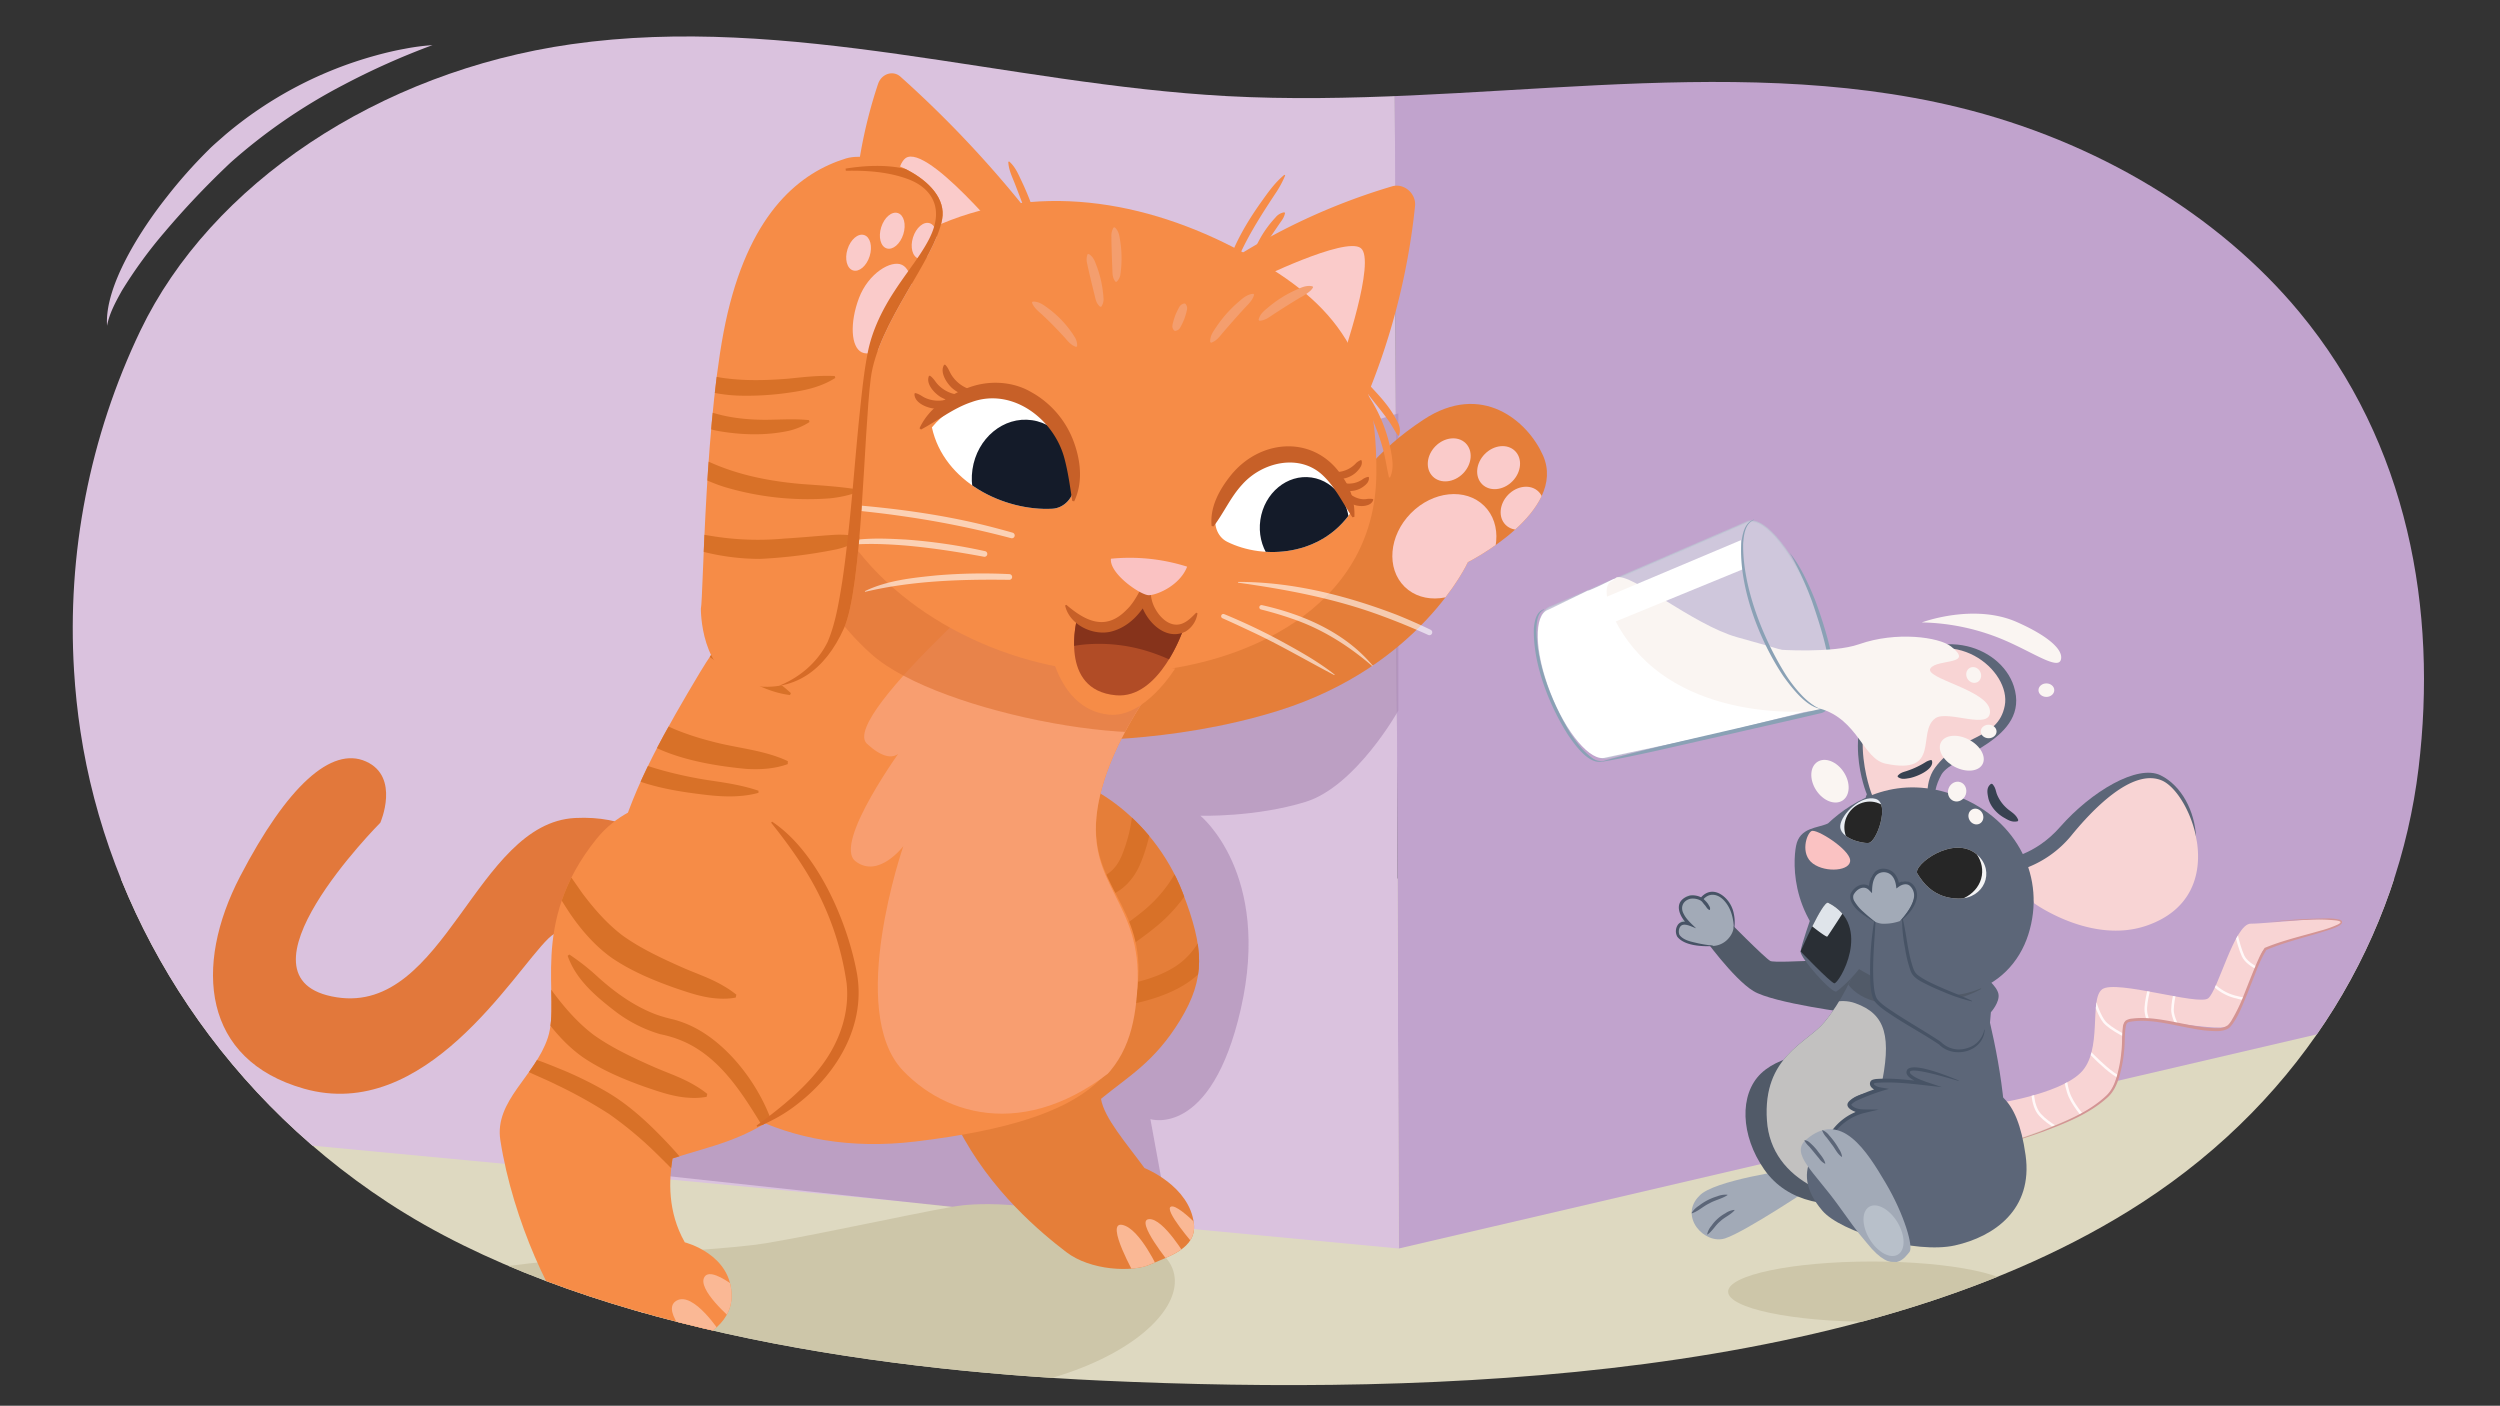 <svg xmlns="http://www.w3.org/2000/svg" xmlns:xlink="http://www.w3.org/1999/xlink" width="1140" height="641" viewBox="0 0 1140 641"><rect x="0" y="0" width="1140" height="641" fill="#333333" stroke="none"/><defs><clipPath id="a"><path d="M33.767,305.9A314.415,314.415,0,0,1,64.04,150.715C96.094,83.981,172.6,32.691,260.555,20.161,359.6,6.05,459.085,38.377,559.451,43.826c111.461,6.052,226.584-20.939,333.491,5.088C956.151,64.3,1011.9,98.178,1048.49,142.31c49.86,60.13,63.041,136.031,54.386,207.918-9.149,75.991-51.351,149.554-126.1,198.124C852.3,629.244,655.418,636.614,501.939,629.544c-107.169-4.936-239.229-24.986-324.933-81.123C96.923,495.965,48.983,414.942,36.7,333.617Q34.612,319.807,33.767,305.9Z" fill="none"/></clipPath><clipPath id="b"><path d="M909.029,503.385s29.228-4.055,39.656-14.122,3.729-33.7,9.937-38.172,43.807,7.555,48.285,4.165,12.029-34.152,19.465-34.062,39.668-4.066,41.2-.879-33.448,9.651-35.787,13.479-10.556,30.864-15.747,34.107-46.251-6.619-47.466-1.125.69,23.838-8.16,33.511-49.629,22.127-49.629,22.127Z" fill="none"/></clipPath><clipPath id="c"><path d="M852.116,422.62s-4.791,24.764-20.156,43.45c-7.929,9.643-28.247,15.654-26.229,44.915,1.925,27.892,32.2,39.626,63.819,38.338s46.325-22.832,44.266-45.131c-2.564-27.787-10.851-54.911-10.851-54.911Z" fill="none"/></clipPath><clipPath id="d"><path d="M874.312,398.351c-2.3-3.757,16.765-18.307,27.51-8.4,8.133,7.5,2.916,19.824-8.591,19.8S876.616,402.107,874.312,398.351Z" fill="none"/></clipPath><clipPath id="e"><path d="M839.152,376.539c.447-5.295,9.6-14.25,16.2-12.231s.431,19.786-3.3,20.08S838.7,381.833,839.152,376.539Z" fill="none"/></clipPath><clipPath id="f"><path d="M821.067,433.832s10.185-23.377,12.581-22.17c20.746,10.458,4.753,37.376,2.744,36.716S821.067,433.832,821.067,433.832Z" fill="none"/></clipPath><clipPath id="g"><path d="M478.506,354.909c13.289-2.714,46.991,16.323,60.8,52.128,9.757,25.305,10.563,38.941-1.151,58.146s-23.686,25.641-36.1,35.9c1.433,8.706,11.483,20.117,19.831,31.544,0,0,20.618,8.086,22.541,25.45,1.255,11.324-11.705,14.87-19.921,18.516s-27.22,2.843-38.313-5.667-34.583-27.689-49.392-56.907c-7.239-14.281,4.333-25.406,4.088-42.055-.256-17.412-21.757-41.016-7.568-83.121C441.372,364.951,465.217,357.623,478.506,354.909Z" fill="none"/></clipPath><clipPath id="h"><path d="M404.486,228.121s-54.917,27.594-85.338,78.549-59.4,103.285-27.352,155.911c23.29,38.241,65.806,65.156,125.805,57.935,85.708-10.315,98.965-34.031,101.077-70.433,2.267-39.071-23.428-45.782-18.3-80.879s37.4-71.706,37.4-71.706,15.127-17.452-28.01-53.077S404.486,228.121,404.486,228.121Z" fill="none"/></clipPath><clipPath id="i"><path d="M616.1,233.494c-13.482,20-39.735,21.92-56.523,13.553-4.674-2.33-6.688-8.392-4.627-13.695,2.162-5.565,4.722-10.9,8.655-15.057,5.922-6.252,13.564-10.729,21.634-11.618C599.325,205.125,612.627,218.538,616.1,233.494Z" fill="#fff"/></clipPath><clipPath id="j"><path d="M424.945,194.89c5.471,25.1,33.17,38.213,54.87,37.1,5.458-.28,9.972-5.105,10.143-11.113.175-6.153-.175-12.259-2.481-17.839-3.5-8.471-9.619-16-17.794-20.31C455.411,175.2,435.3,182.2,424.945,194.89Z" fill="#fff"/></clipPath><clipPath id="k"><path d="M334.24,364.936c15.665,2.443,45.895,35.94,48.014,79.161,1.5,30.545-2.611,45.228-22.583,60.782s-35.547,17.554-53.007,23.4c-1.609,9.74-2.338,24.226,5.6,38.223,0,0,21.745,5.4,21.33,24.937-.27,12.743-13.771,19.857-23.855,22.576s-34.108,4.421-45.677-6.786-30.274-50.668-35.914-87.35c-2.757-17.929,15.828-29.042,21.66-46.674,6.1-18.442-8.986-51.881,22.111-90.566C289.564,360.7,318.575,362.492,334.24,364.936Z" fill="none"/></clipPath><clipPath id="l"><path d="M319.6,277.607c1.15-5.069,1.743-90.55,12.2-134.868,11.052-46.822,33.544-64.163,53.9-70.473C399.114,68.111,433,81.409,429.62,99.971s-29.3,47.246-32.546,72.517-3.853,95.344-12.255,114.06-22.693,30.07-44.13,25.692S319.6,277.607,319.6,277.607Z" fill="none"/></clipPath><clipPath id="m"><path d="M488.936,285.688c4.195,5.846,87.873-18.513,109.426-42.872s28.49-36.741,50.713-51.425c26.625-17.593,47.609.673,54.517,16.239,11.411,25.713-34.231,48.718-34.231,48.718s-21.553,47.366-86.213,67.665c-49.631,15.581-98.891,13.533-98.891,13.533Z" fill="none"/></clipPath></defs><g clip-path="url(#a)"><rect x="42.61" y="400.608" width="1059.258" height="237.604" fill="#ded9c1"/><path d="M635.873,24.345c5.874,3.771,478.512-1.8,478.512-1.8V458.153L637.831,569.325Z" fill="#c1a3cd"/><polygon points="20.458 510.867 637.831 569.325 635.873 -8.605 16.542 -8.605 20.458 510.867" fill="#dac2de"/><path d="M533.9,561.165l-9.314-50.829s27.78,8.836,41.238-50.3c14.068-61.818-18.464-88.07-18.464-88.07s24.973.78,47.967-6.306,42.317-41.634,42.317-41.634V188.491L383.333,265.157l-97.791,269.1Z" fill="#ac8cb5" opacity="0.65"/><path d="M845.208,462.114s-36.556-4.6-45.712-10.222c-9.248-5.674-22.946-24.817-22.946-24.817l10.6-8.1s17.663,17.955,20.144,19.238,43.644-1.657,43.644-1.657Z" fill="#515a68"/><path d="M781.17,431.355c-1.482-.389-10.74-.868-13.63-3.37-5.988-5.187.129-8.784.129-8.784s-3.228-5.055-.156-9.167,8.348.036,8.348.036,2.25-3.717,8.23-1.946c7.842,2.322,6.228,12.4,6.228,12.4s1.245,3.387-1.919,7.148A9.94,9.94,0,0,1,781.17,431.355Z" fill="#a2aab7"/><path d="M781.168,431.447c-4.957.164-13-.059-16.328-4.307a5.226,5.226,0,0,1,.359-5.567c1.326-1.648,3.756-1.517,5.5-.847l-.751,1.183c-4.68-4.23-7.213-11.333.681-13.539a8.464,8.464,0,0,1,5.6,1.1l-.942.191c5.8-7.24,14.034-.076,15.309,6.916a17.684,17.684,0,0,1,.2,6.749l-.184-.02c-.086-4.276-1.163-8.8-3.958-12.1-2.816-3.537-7.25-4.613-10.224-.723l-.383.5a7.532,7.532,0,0,0-5.151-1.168c-3.428.778-4.9,3.891-3.051,7.067,1.168,2.4,3.691,4.583,5.587,6.428-1.623-.548-4.4-2.073-6.124-1.542-1.738.474-2.211,3.275-1.363,4.667,1.938,2.511,5.6,3.029,8.6,3.759,2.176.457,4.4.769,6.626,1.074l0,.185Z" fill="#475365"/><path d="M775.7,409.473c.823,0,1.13.5,1.551.892s.8.827,1.183,1.252a8.685,8.685,0,0,1,.952,1.483,2.041,2.041,0,0,1,.327,1.792l-.168.078c-1.2-.447-1.471-1.617-2.308-2.412-.349-.425-.7-.846-1.02-1.3a2.13,2.13,0,0,1-.651-1.658l.134-.128Z" fill="#475365"/><g clip-path="url(#b)"><path d="M909.029,503.385s29.228-4.055,39.656-14.122,3.729-33.7,9.937-38.172,43.807,7.555,48.285,4.165,12.029-34.152,19.465-34.062,39.668-4.066,41.2-.879-33.448,9.651-35.787,13.479-10.556,30.864-15.747,34.107-46.251-6.619-47.466-1.125.69,23.838-8.16,33.511-49.629,22.127-49.629,22.127Z" fill="#f8d4d4"/><path d="M926.855,494.782s-.726,8.957,3.339,13.5,11.413,8.011,11.413,8.011l10.125-5.228s-5.465-5.734-7.854-11.071-2.689-14.426-2.689-14.426l7.668-10.07s14.415,16.444,20.637,16.745,4.529-17.515,4.529-17.515-8.887-3.663-13.534-7.783-7.71-19.6-7.71-19.6l28.174.122s-2.846,9.185-2.44,13.763S983.9,475,983.9,475l13.027.175s-6.454-9.884-6.279-14.89,2.371-13.269,2.371-13.269l11.9-2.987s4.3,6.59,11.207,9.493,16.341,2.615,16.341,2.615l2.746-12.215s-10.05-2.808-12.439-8.144-4.158-15.119-4.158-15.119" fill="none" stroke="#fff8f8" stroke-miterlimit="10" stroke-width="1.175"/></g><path d="M909.874,522.749q10.751-3.077,21.21-7.038c10.228-4.123,20.941-8.31,29.128-15.871,2.8-2.527,4.171-5.878,5.163-9.441a64.05,64.05,0,0,0,2.286-16.418,53.408,53.408,0,0,1,.368-5.652,4.886,4.886,0,0,1,1.258-2.909,6.6,6.6,0,0,1,2.968-.947c12.793-1.547,26.135,4.334,38.821,4.389a7.915,7.915,0,0,0,4.837-1.389,12.356,12.356,0,0,0,1.612-2.06,78.969,78.969,0,0,0,5.976-12.471c1.426-3.623,4.766-12.113,6.35-15.553a32.442,32.442,0,0,1,2.817-5.136l.148-.062c7.907-3.3,16.992-5.4,25.206-7.78a48.134,48.134,0,0,0,8.176-2.9,4.286,4.286,0,0,0,.827-.572c.245-.21.328-.46.271-.525-.314-.411-1.2-.523-1.741-.651a79.073,79.073,0,0,0-13.08-.352c-5.843.193-11.684.546-17.518.979a254.1,254.1,0,0,1,26.291-1.588,23.808,23.808,0,0,1,5.535.555,1.946,1.946,0,0,1,1.122.7c1.1,2.406-7.945,4.487-9.644,5.156-8.129,2.465-17.251,4.7-24.978,8.042l.242-.2a58.818,58.818,0,0,0-4.754,9.95l-4.1,10.4c-2.232,5.168-4.061,10.744-7.874,15.053-1.6,1.382-3.694,1.649-5.674,1.75a56.5,56.5,0,0,1-11.247-1.185c-8.969-1.475-19.7-4.766-28.75-3.044l-.625.168c-.868.327-1.024,1.339-1.237,2.371a53.313,53.313,0,0,0-.376,5.5,63.137,63.137,0,0,1-2.43,16.7c-1.032,3.62-2.66,7.3-5.555,9.828-8.411,7.575-19.224,11.708-29.647,15.634-7.028,2.511-14.159,4.727-21.386,6.562Z" fill="#d39494"/><path d="M816.633,533.3s-35.4,4.949-41.692,11.959c-9.6,9.395,2.346,22.487,11.7,19.444s40.411-23.861,40.411-23.861Z" fill="#a2aab7"/><path d="M771.367,553.136a10.154,10.154,0,0,1,3.32-3.31,25.519,25.519,0,0,1,8.347-4.3,10.666,10.666,0,0,1,4.632-.743l.049.2c-2.615,1.728-5.621,2.225-8.288,3.775-2.791,1.3-4.929,3.537-7.93,4.532l-.13-.159Z" fill="#5c6678"/><path d="M778.462,562.832a8.657,8.657,0,0,1,1.94-3.847,18.537,18.537,0,0,1,6.441-5.769,8.606,8.606,0,0,1,4.035-1.513l.09.184c-1.9,2.167-4.578,3.129-6.586,5.065-2.175,1.755-3.4,4.314-5.746,5.989l-.174-.109Z" fill="#5c6678"/><path d="M833.447,479.29s-20.229.519-30.341,10.118-9.42,28.422,1.384,43.873,30.275,18.229,49.895,14.121S833.447,479.29,833.447,479.29Z" fill="#515a68"/><path d="M904.589,445.018s5.916,4.413,6.693,8.16-3.444,8.42-3.444,8.42l-.9,10.725-7.8-27.468Z" fill="#5c6678"/><path d="M852.116,422.62s-4.791,24.764-20.156,43.45c-7.929,9.643-28.247,15.654-26.229,44.915,1.925,27.892,32.2,39.626,63.819,38.338s46.325-22.832,44.266-45.131c-2.564-27.787-10.851-54.911-10.851-54.911Z" fill="#5c6678"/><g clip-path="url(#c)"><path d="M819.232,468.282s12.779-15.8,26.758-10.826,16.795,15.308,11.522,39.321-22.521,50.955-41.031,45.068-44.538-4.6-37.11-31.2S819.232,468.282,819.232,468.282Z" fill="#c2c1c0"/><path d="M839.668,423.525s-9.928,32.347,23.2,34.265c35.384,2.048,46.6-10.8,47.952-13.036s3.093-8.007,3.093-8.007Z" fill="#515a68"/></g><path d="M896.014,492.619c-7.517-1.99-13.79-2.234-23.021.679-1.839.58-17.593-2.419-19.149.354s3.579,3.176,3.579,3.176c-1.86.961-12.427,1.922-13.693,5.529s2.866,4.51,2.866,4.51c-17.1,13.4-31.875,26.07-15.621,45.174,8.417,9.892,42.6,19.864,60.482,15.871s35.69-16.4,32.208-41.152C919.749,498.922,909.919,496.3,896.014,492.619Z" fill="#5c6678"/><path d="M829.49,537.945c-1.285-14.021,5.855-28.4,20.222-32.036l.18,1.644a10.049,10.049,0,0,1-6.2-1.776c-4.791-3.686,5.385-6.771,7.86-7.9,1.883-.709,3.769-1.36,5.7-1.964l.128,1.752a10.515,10.515,0,0,1-2.015-.548c-1.358-.443-3.082-1.816-2.586-3.532.366-1.282,1.62-1.355,2.542-1.541,7.73-.622,15.272.5,22.914,1.267l-.342,1.549a36.347,36.347,0,0,1-4.084-1.669c-1.767-.916-5.766-2.87-4.035-5.508,2.961-3.47,19.431,3.361,23.4,5.018l-.076.206c-2.761-.8-5.521-1.59-8.283-2.347-1.145-.28-16.146-4.534-13.625-.955,1.777,1.824,4.768,2.858,7.2,3.74l7.1,2.371c-9.767-.939-20.139-2.673-29.9-1.946a6.007,6.007,0,0,0-.8.171c-.229.042-.457.237-.32.1a.245.245,0,0,0,.049-.107l-.011.054a.7.7,0,0,0,.226.712,5.959,5.959,0,0,0,2.928,1.186l3.748.638a94.853,94.853,0,0,0-14.6,5.315,7.948,7.948,0,0,0-2.679,1.923c.016,0-.047-.067.036.041,1.262,1.626,3.607,2.034,5.7,2.091l6.869.076-6.689,1.568a24.125,24.125,0,0,0-8.678,4.177c-5.342,3.935-8.5,10.01-10.09,16.368a52.557,52.557,0,0,0-1.548,9.851l-.219.01Z" fill="#475365"/><path d="M870.713,570.921c1.947-2.162-2.3-17.017-10.794-31.377s-20.349-33.782-36.4-19.794c-7.32,6.378,3.824,14.62,14.986,30.211s9.2,12.373,12.923,17.022C863.6,582.186,868.766,573.083,870.713,570.921Z" fill="#a2aab7"/><ellipse cx="858.893" cy="561.206" rx="7.423" ry="12.708" transform="translate(-166.434 524.415) rotate(-31.106)" fill="#b8c0ca"/><path d="M822.915,519.942c1.405.089,2.3,1.053,3.183,1.861a27.343,27.343,0,0,1,2.454,2.662c1.388,1.991,3.15,3.622,3.8,6.061l-.159.131a7.27,7.27,0,0,1-2.7-2.408c-1.319-1.577-3.156-3.87-4.481-5.393a12.1,12.1,0,0,1-2.208-2.74l.111-.174Z" fill="#5c6678"/><path d="M831.047,515.348a7.2,7.2,0,0,1,3.033,2.364,33.424,33.424,0,0,1,4.459,6.171,8.644,8.644,0,0,1,1.446,3.532l-.173.111c-2.181-1.51-3.05-3.926-4.685-5.869-.708-1.01-1.453-1.989-2.2-2.969a9.327,9.327,0,0,1-2.023-3.2l.147-.143Z" fill="#5c6678"/><path d="M914.212,391.728s13.4-1.2,25.164-14.6c14.3-16.293,35.4-28.763,45.892-23.569,19.1,9.454,24.466,46.727-1.549,59.1-24.621,11.709-65.848-14.8-65.848-14.8Z" fill="#5c6678"/><path d="M922.358,396.343a48.93,48.93,0,0,0,22.05-15.184c9.384-11.554,27.682-30.963,41.3-25.3s32.3,52.7-6.808,66.22c-25.23,8.72-51.348-10.2-51.348-10.2Z" fill="#f8d4d4"/><path d="M883.469,369.492s-3.786-6.145,1.82-16.272c4.835-8.732,40.813-16.066,33.006-40.3-6.058-18.8-36.692-29.681-59.571-4.047-20.484,22.951-7.425,53.356-7.425,53.356s-4.514,6.819,11.514,10.293C873.314,374.8,883.469,369.492,883.469,369.492Z" fill="#5c6678"/><path d="M879.636,368.636s-2.9-10.839,2.723-18.535c11.284-15.445,28.645-12.288,31.8-28.241s-23.693-39.123-49.587-17.633S853.7,362.654,853.7,362.654Z" fill="#f8d4d4"/><path d="M892.938,363.207c-27.19-10.715-47.808,1.416-59.383,12.272-4.649,2.238-12.914,1.64-14.563,10.279-1.459,7.647-3.045,36.188,26.519,54.8,40.868,25.725,71.156,11.371,79.391-14.377S920.128,373.923,892.938,363.207Z" fill="#5c6678"/><path d="M874.312,398.351c-2.3-3.757,16.765-18.307,27.51-8.4,8.133,7.5,2.916,19.824-8.591,19.8S876.616,402.107,874.312,398.351Z" fill="#f4f4f5"/><g clip-path="url(#d)"><ellipse cx="886.661" cy="396.508" rx="14.698" ry="17.28" transform="translate(352.546 1207.746) rotate(-80.733)" fill="#262626"/></g><g clip-path="url(#e)"><path d="M839.152,376.539c.447-5.295,9.6-14.25,16.2-12.231s.431,19.786-3.3,20.08S838.7,381.833,839.152,376.539Z" fill="#e9edf3"/><ellipse cx="852.234" cy="376.893" rx="11.505" ry="11.073" transform="translate(61.715 870.279) rotate(-55.826)" fill="#262626"/></g><path d="M826.056,378.963c2.288-1.181,17.027,8.131,17.593,13.149s-11.018,6.042-16.955,1.674S823.769,380.144,826.056,378.963Z" fill="#fac2c2"/><path d="M825.882,418.13s-4.487,12.761-4.815,15.7,14.325,19.314,16.295,18.283,15.451-13.122,14.488-19.838S825.882,418.13,825.882,418.13Z" fill="#5c6678"/><path d="M821.067,433.832s10.185-23.377,12.581-22.17c20.746,10.458,4.753,37.376,2.744,36.716S821.067,433.832,821.067,433.832Z" fill="#2a2f35"/><g clip-path="url(#f)"><path d="M830.61,410c-.135.41-6.377,9.96-6.133,10.637s8.3,6.9,8.762,6.444,8.08-12.3,8.08-12.3-.038-2.723-3.864-4.8A6.73,6.73,0,0,0,830.61,410Z" fill="#dfe4ea"/></g><path d="M908.534,357.518c1.542,1.717,1.428,3.024,2.137,4.84a17.289,17.289,0,0,0,5.9,7.375c1.575,1.2,2.975,2.161,3.767,4.242l-.247.508c-2.273.58-4-.293-5.814-1.367-3.524-1.882-6.9-5.388-7.688-9.572-.421-2.208-.831-4.592,1.394-6.149l.552.123Z" fill="#384251"/><path d="M880.894,346.676c1.625,4.222-7.653,7.911-10.808,8.245-1.665.286-3.2.514-4.722-.662l-.036-.462c1.154-1.4,2.429-1.676,3.947-2.162a39.589,39.589,0,0,0,9.083-4.282,8.1,8.1,0,0,1,2.083-.777l.453.1Z" fill="#384251"/><path d="M899.242,456.539s-25.166-7.727-26.331-12.323-6.35-30.86-6.35-30.86L855.5,414.893s-3.334,34.8-.365,40.1,32.71,22.925,32.71,22.925,7.376,5.681,15.02-3.949S899.242,456.539,899.242,456.539Z" fill="#5c6678"/><path d="M855.411,416.768c-.412,10.486-1.731,20.965-1.075,31.451.246,2.516.4,5.124,1.6,7.293,2.217,2.771,5.483,4.59,8.393,6.6,6.445,4.219,13.638,8.322,20.093,12.572a11.951,11.951,0,0,1,1.29,1.047,11.605,11.605,0,0,0,11.227,2.23,10.876,10.876,0,0,0,7.9-8.426l.2.016c-.626,10.125-14.137,13.539-20.83,6.735-6.612-4.474-14.056-8.473-20.746-12.83-3.094-2.134-6.488-4.07-8.815-7.127-1.384-2.453-1.533-5.358-1.771-8.011a137.046,137.046,0,0,1,2.345-31.578l.195.025Z" fill="#475365"/><path d="M867.534,418.429c1.682,6.777,2.172,13.714,4.058,20.409.619,2.023,1.139,4.374,2.809,5.714,3.558,2.7,7.991,4.518,12.108,6.346,4.255,1.822,8.6,3.425,12.765,5.549l-.064.185a77.91,77.91,0,0,1-13.244-4.439c-2.158-.88-4.3-1.814-6.413-2.824-3.007-1.568-7.176-3.148-8.337-6.724a56.915,56.915,0,0,1-2.53-10.288,70.77,70.77,0,0,1-1.347-13.908l.195-.02Z" fill="#475365"/><path d="M850.32,417.536s-8.731-6.127-4.532-11.162c3.156-3.784,7.148-.9,7.148-.9s-1.3-7.192,3.75-8.255c8.063-1.7,8.644,6.583,8.644,6.583s2.643-3.876,6.214-.558c5.725,5.32-4.934,16.674-4.934,16.674a21.615,21.615,0,0,1-7.879,1.3C855.073,421.29,850.32,417.536,850.32,417.536Z" fill="#a2aab7"/><path d="M855,420.533c-4.039-2.049-12.646-7.516-11.131-12.915,1.685-3.7,6.371-6.041,9.628-2.643l-1.315.515c-.088-5.316,2.91-11,9.056-8.938,3,1.048,4.527,4.209,4.829,7.2l-1.192-.529c5-3.754,9.909.5,9.237,6.066-.815,4.515-4.019,7.972-7.437,10.707l-.13-.147c2.661-3.087,5.589-6.66,6.239-10.737a5.9,5.9,0,0,0-1.921-5.192c-1.479-1.259-3.66-.584-5.078.469l-1.041.766c-.161-2.034-.639-4.344-2.058-5.841-2.169-2.414-6.6-2.1-7.91,1.155-1.021,2.021-1.12,4.573-1.126,6.825l-1.274-1.311c-2.45-2.563-5.82-.557-7.186,2.119a3.5,3.5,0,0,0,.375,2.778,20.3,20.3,0,0,0,4.281,5.056c1.664,1.547,3.45,2.991,5.256,4.429l-.1.167Z" fill="#475365"/><path d="M259.99,608.288s-65.171-16.014-52.007-25.235S321.674,571.527,349.2,566.916s78.985-16.136,89.755-17.289,44.28-2.3,83.772,17.289-14.361,73.767-114.887,69.156C375.475,634.588,259.99,608.288,259.99,608.288Z" fill="#cdc6a9"/><path d="M488.936,285.688c4.195,5.846,87.873-18.513,109.426-42.872s28.49-36.741,50.713-51.425c26.625-17.593,47.609.673,54.517,16.239,11.411,25.713-34.231,48.718-34.231,48.718s-21.553,47.366-86.213,67.665c-49.631,15.581-98.891,13.533-98.891,13.533Z" fill="#e57e39"/><path d="M478.506,354.909c13.289-2.714,46.991,16.323,60.8,52.128,9.757,25.305,10.563,38.941-1.151,58.146s-23.686,25.641-36.1,35.9c1.433,8.706,11.483,20.117,19.831,31.544,0,0,20.618,8.086,22.541,25.45,1.255,11.324-11.705,14.87-19.921,18.516s-27.22,2.843-38.313-5.667-34.583-27.689-49.392-56.907c-7.239-14.281,4.333-25.406,4.088-42.055-.256-17.412-21.757-41.016-7.568-83.121C441.372,364.951,465.217,357.623,478.506,354.909Z" fill="#e57e39"/><g clip-path="url(#g)"><path d="M517.837,582.1s-14.245-25.126-6.1-23.556,16.789,20.938,16.789,20.938l5.087-3.14s-16.28-19.892-9.666-20.415,17.3,17.8,17.3,17.8l3.561-5.758s-14.753-16.75-10.683-17.8,20.35,17.274,20.35,17.274l-7.632,10.469Z" fill="#fab895"/><path d="M521.064,366.17s.85,10.491-5.1,25.353-18.693,13.988-18.693,13.988l4.248,27.976s6.8-1.749,22.092-13.988,19.542-26.227,19.542-26.227l11.9,26.227a38.061,38.061,0,0,1-14.445,23.6c-12.745,9.617-33.137,11.366-33.137,11.366" fill="none" stroke="#d87128" stroke-miterlimit="10" stroke-width="9.253"/></g><path d="M173.426,375.159S102.1,446.8,153.576,454.776C203,462.43,216.9,375.278,262.278,373s54.616,37.488,54.616,37.488L294.675,441.6S266.24,412.1,250.011,427.99s-56.1,84.165-111.436,68.439c-46.131-13.111-50.5-55.609-29.061-96.823s41.624-59.412,57.346-52.384S173.426,375.159,173.426,375.159Z" fill="#e2783b"/><path d="M404.486,228.121s-54.917,27.594-85.338,78.549-59.4,103.285-27.352,155.911c23.29,38.241,65.806,65.156,125.805,57.935,85.708-10.315,96.812-34.248,101.077-70.433,4.481-38.02-23.428-45.782-18.3-80.879s37.4-71.706,37.4-71.706,15.127-17.452-28.01-53.077S404.486,228.121,404.486,228.121Z" fill="#f68c47"/><g clip-path="url(#h)"><path d="M477.149,246.328s-95.283,80.514-81.771,92.872,16.845.8,16.845.8-32.653,44.474-22.166,52.685,21.863-6.82,21.863-6.82-26.09,75.207-.144,102.35c22.412,23.445,63.542,32,105.8-9.365s61.613-121.043,61.613-121.043l-2.118-40.566Z" fill="#f89e70"/><path d="M258.6,301.7c2.77,7.133,4.512,13.857,7.191,20.756,7.188,17.969,18.761,24,36.574,28.914A186.842,186.842,0,0,0,323.9,355.9c7.47,1.1,14.651,2.183,21.973,4.67l-.019.97c-7.47,2.031-15.2,1.871-22.812,1.049-15.21-1.734-30.957-4.24-44.552-12.272-7.013-4.253-12.47-10.978-16.031-18.159-4.492-9.371-7.527-20.12-4.824-30.44l.97-.02Z" fill="#d87128"/><path d="M289.225,257.823c.84,17.84-4.177,35.538-.953,53.052,1.006,5.384,2.865,10.462,5.941,13.611,3.833,3.659,8.636,5.947,13.52,8.089a124.775,124.775,0,0,0,16.5,5.419c11.63,3.209,23.89,3.861,35.019,9.087l-.042,1.358c-6.109,2.192-12.4,2.545-18.731,2.2-19.235-1.783-52.921-7.233-60.085-28.094-6.625-17.626-2.878-49.476,7.523-65.1l1.3.383Z" fill="#d87128"/><path d="M302.568,230.465c.312,9.686-1.05,18.742.374,28.19a39.32,39.32,0,0,0,7.357,18.251c7.266,9.014,16.77,15.993,26.487,22.666,8.1,5.448,16.574,9.7,23.861,16.484l-.4.886c-7.494-.9-14.358-4.014-20.86-7.648-13.013-7.321-25.988-15.554-35.416-27.656a44.927,44.927,0,0,1-8.121-22.08c-.941-10.067-.073-20.855,5.794-29.4l.92.31Z" fill="#d87128"/><path d="M313.116,210.444c2.921,6.244,4.227,12.587,5.9,19.115A77.558,77.558,0,0,0,329.577,252.4c7.611,10.21,18.073,18.536,28.2,26.694,5.5,4.235,10.724,8.7,14.515,14.7l-.735,1.142c-7.132-.968-13.437-4.241-19.289-8.185-11.715-7.943-23.6-16.325-31.863-28.1a72.3,72.3,0,0,1-9.063-19.895c-2.473-9.238-4.639-19.626.418-28.433l1.353.125Z" fill="#d87128"/><path d="M367.338,245.571s-.349,25.649,30.19,52.878,136.988,46.675,157.027,28.506,21.726-54.529,7.248-65.664S367.338,245.571,367.338,245.571Z" fill="#e2783b" opacity="0.7"/></g><path d="M479.915,111.2A500.029,500.029,0,0,0,410.592,34.95c-3.4-3.038-8.648-1.3-10.2,3.336-13.719,41.055-15.118,86.686-3.73,127.835" fill="#f68c47"/><path d="M465.774,117.765S426.11,67.936,413.962,71.6s-6.819,88.053-6.819,88.053Z" fill="#facbca"/><path d="M557.23,137.281c-.8-5.467.782-11.089,2.45-16.262,3.452-10.439,9.092-20.008,15.423-28.9,3.183-4.455,6.283-8.91,10.587-12.415l.364.267a45.656,45.656,0,0,1-3.791,7.253c-7.355,11.109-14.705,22.427-19.454,34.911-1.372,3.614-2.419,7.726-3.693,11.363a30.991,30.991,0,0,1-1.439,3.842l-.447-.056Z" fill="#f68c47"/><path d="M572.361,115.832c-.5-2.44.728-4.087,1.585-5.847a49.552,49.552,0,0,1,7.694-10.838,6.378,6.378,0,0,1,4.037-2.343l.295.341c-.417,2.178-1.57,3.465-2.733,5.155-1.587,2.358-4.811,7.084-6.429,9.42-1.2,1.687-1.966,3.335-4.043,4.306l-.406-.194Z" fill="#f68c47"/><path d="M398.745,132.1c-9.235-5.5-21.383-32.42-19.8-43.075l.442-.086a29.373,29.373,0,0,1,2.461,5.517,132.038,132.038,0,0,0,11.6,26.887c1.957,3.417,4.449,6.666,5.648,10.474l-.35.283Z" fill="#f68c47"/><path d="M460.177,73.631c2.945,2.578,4.243,5.992,5.815,9.252a131.686,131.686,0,0,1,7.609,20.349c1.011,3.544,2.128,7,1.724,10.787l-.435.118c-2.232-2.978-3.208-6.485-4.42-9.9-1.208-3.363-2.464-6.7-3.716-10.043s-2.518-6.676-3.813-10c-1.266-3.35-2.963-6.478-3.169-10.365l.405-.2Z" fill="#f68c47"/><path d="M376.7,166.335c-1.464,2.3-3.082,4.178-4.373,6.581a41.567,41.567,0,0,0-4.19,21.12,11.324,11.324,0,0,1-.154,2.165l-.422.16c-2.24-2.151-2.654-5.374-2.7-8.332-.066-7.325,2.232-14.96,7.395-20.317a6.2,6.2,0,0,1,4.256-1.787l.186.41Z" fill="#f68c47"/><path d="M617.8,174.066c3.612,2.037,5.847,5.637,7.907,9.1a69.96,69.96,0,0,1,8.558,22.467c.5,2.916,1.1,6.181.515,9.125a10.518,10.518,0,0,1-.954,2.985l-.445-.066c-.91-3.833-1.449-7.565-2.33-11.343a91.784,91.784,0,0,0-3.543-10.993,95.246,95.246,0,0,0-7.538-15.592,29.822,29.822,0,0,1-2.514-5.394l.344-.291Z" fill="#f68c47"/><path d="M385.491,142.829c-.769,2.384-2.377,3.622-3.91,5.353-1.431,1.607-2.833,3.243-4.227,4.885s-2.788,3.285-4.129,4.966c-1.421,1.8-2.471,3.54-4.605,4.761l-.4-.2c-.242-2.534,1.063-4.492,2.327-6.467a48.234,48.234,0,0,1,8.689-10.293c1.761-1.563,3.4-3.262,5.992-3.369l.266.364Z" fill="#f68c47"/><path d="M620.686,172.9c2.644,1.131,4.143,3.131,6.006,5.115,4.057,4.353,7.947,8.985,10.586,14.41a7.42,7.42,0,0,1,.669,6.242l-.451.011c-1.548-2.23-2.528-4.173-3.974-6.356-2.893-4.174-6.258-8.081-9.364-12.16-1.539-2.078-3.5-3.954-3.841-7l.369-.259Z" fill="#f68c47"/><path d="M557.723,120.9a288.354,288.354,0,0,1,77.048-35.926c5.424-1.613,11.092,3.267,10.484,9.041A311.074,311.074,0,0,1,620.531,187.3" fill="#f68c47"/><path d="M572.4,127.933s40.964-20.244,48.114-14.809-8.565,51-8.565,51Z" fill="#facbca"/><path d="M424.7,104.087c-21.162,9.87-40.555,27.81-47.773,51.779-9.209,30.583-6.1,67.495,11.838,92.054,28.835,39.478,83.467,61.505,130.126,58.6s108.129-27.938,108.732-90.41c.553-57.159-22.14-80.254-61.441-101.369C522.591,91.316,471.553,82.237,424.7,104.087Z" fill="#f68c47"/><path d="M616.1,233.494c-13.482,20-39.735,21.92-56.523,13.553-4.674-2.33-6.688-8.392-4.627-13.695,2.162-5.565,4.722-10.9,8.655-15.057,5.922-6.252,13.564-10.729,21.634-11.618C599.325,205.125,612.627,218.538,616.1,233.494Z" fill="#fff"/><g clip-path="url(#i)"><ellipse cx="594.835" cy="239.968" rx="22.462" ry="20.325" transform="translate(271.97 794.199) rotate(-81.747)" fill="#141b29"/></g><path d="M424.945,194.89c5.471,25.1,33.17,38.213,54.87,37.1,5.458-.28,9.972-5.105,10.143-11.113.175-6.153-.175-12.259-2.481-17.839-3.5-8.471-9.619-16-17.794-20.31C455.411,175.2,435.3,182.2,424.945,194.89Z" fill="#fff"/><g clip-path="url(#j)"><ellipse cx="466.838" cy="217.472" rx="26.137" ry="23.65" transform="translate(184.609 648.26) rotate(-81.747)" fill="#141b29"/></g><g opacity="0.6"><path d="M651.321,289.561c-6.422-2.946-14.205-6.132-20.834-8.572-21.2-7.948-43.427-12.142-65.8-15.272-.21-.022-.2-.377.025-.368,24.687-.009,49.135,6.184,72.092,14.957,4.71,1.885,11.074,4.675,15.63,6.91a1.3,1.3,0,0,1-1.112,2.345Z" fill="#fff"/></g><g opacity="0.6"><path d="M558.251,280.05A271.337,271.337,0,0,1,584.2,292.359c8.4,4.6,16.8,9.263,24.339,15.21.13.1,0,.328-.156.244-12.694-6.616-24.973-13.9-37.965-19.916-4.3-2.035-8.616-4.043-12.967-5.977a1.017,1.017,0,0,1,.8-1.87Z" fill="#fff"/></g><g opacity="0.6"><path d="M575.467,275.942c18.825,4.189,37.921,12.476,50.482,27.595.1.125-.076.319-.207.2-10.935-9.432-23.207-17.153-36.941-21.734q-6.792-2.346-13.8-4.082a1.018,1.018,0,0,1,.463-1.981Z" fill="#fff"/></g><g opacity="0.6"><path d="M461.126,245.424a425.228,425.228,0,0,0-49.774-10.08c-16.809-2.481-33.759-3.544-50.606-5.9a.186.186,0,0,1,.025-.369c8.524-.053,17.028.33,25.52.962,21.2,1.652,42.489,4.461,63.167,9.575,3.085.757,9.311,2.423,12.365,3.311a1.3,1.3,0,0,1-.7,2.5Z" fill="#fff"/></g><g opacity="0.6"><path d="M460.267,264.4c-21.961-.294-44.185.38-65.645,5.451a.187.187,0,0,1-.127-.347c10.123-4.859,21.506-6.01,32.532-7.12a249.347,249.347,0,0,1,33.33-.578,1.3,1.3,0,0,1-.09,2.594Z" fill="#fff"/></g><g opacity="0.6"><path d="M448.719,253.882c-11.857-2.206-23.806-4.059-35.818-5.121-11.972-.941-24.078-1.323-35.884,1.253-.2.072-.344-.264-.127-.346a40.389,40.389,0,0,1,4.3-1.654c10.314-3.067,21.313-2.542,31.926-1.969a251.312,251.312,0,0,1,36.131,5.3,1.3,1.3,0,0,1-.523,2.542Z" fill="#fff"/></g><path d="M551.849,155.99c-.158-2.925,1.452-4.875,2.908-7.1a56.9,56.9,0,0,1,10.036-11.254c2.016-1.716,3.885-3.442,6.752-3.667l.339.421c-.7,2.568-2.61,4.264-4.336,6.112-3.275,3.554-6.443,7.162-9.6,10.827-1.709,1.95-2.964,4.008-5.651,4.957l-.451-.3Z" fill="#f49e6e"/><path d="M573.913,145.863c.624-2.824,2.676-4.225,4.662-5.929a54.326,54.326,0,0,1,12.582-7.832c2.383-1.052,4.631-2.151,7.4-1.527l.2.5a7.978,7.978,0,0,1-1.289,1.573,21.885,21.885,0,0,1-4.489,2.985c-4.067,2.431-8.043,4.95-12.02,7.533-2.151,1.372-3.889,2.966-6.7,3.107l-.351-.411Z" fill="#f49e6e"/><path d="M490.72,158.18c-2.649-.871-3.892-2.83-5.616-4.684-3.162-3.45-6.4-6.771-9.828-9.956-1.81-1.64-3.818-3.159-4.7-5.564l.293-.454c2.829-.1,4.823,1.423,6.93,2.943a47.242,47.242,0,0,1,12.481,13.579,7.266,7.266,0,0,1,.892,3.835l-.449.3Z" fill="#f49e6e"/><path d="M501.663,139.882c-1.933-1.654-2.072-3.613-2.649-5.781-1.059-4.3-2.568-10.456-3.451-14.766a7.263,7.263,0,0,1,.333-3.361l.506-.189c2.178,1.263,2.816,3.26,3.618,5.375a50.7,50.7,0,0,1,3.209,15.364,5.952,5.952,0,0,1-1.03,3.29l-.536.068Z" fill="#f49e6e"/><path d="M508.648,128.46c-1.563-2.019-1.306-3.976-1.437-6.225-.176-4.446-.421-10.816-.419-15.24a7.313,7.313,0,0,1,1-3.24l.534-.082c1.879,1.687,2.1,3.781,2.463,6.023a51.3,51.3,0,0,1,.063,15.772,6,6,0,0,1-1.668,3.033l-.539-.041Z" fill="#f49e6e"/><path d="M535.373,150.705c-1.125-1.427-.8-2.317-.444-3.706a29.2,29.2,0,0,1,.982-3.16,29.785,29.785,0,0,1,1.4-3c.632-1.254,1.094-2.112,2.785-2.47l.5.193c1.019,1.4.792,2.342.424,3.7a29.7,29.7,0,0,1-.962,3.168,28.907,28.907,0,0,1-1.379,3.009c-.665,1.268-1.013,2.152-2.8,2.463l-.5-.193Z" fill="#f49e6e"/><path d="M479.478,297.854s4.617,25.9,26.23,28.035c16.281,1.611,30.144-21.04,30.144-21.04Z" fill="#f68c47"/><path d="M539.574,287.062s-10.7,31.8-30.724,29.987c-26.405-2.387-17.692-34.989-17.692-34.989s12.117,11.083,29.557-6.068C536.878,292.481,539.574,287.062,539.574,287.062Z" fill="#b14c26"/><path d="M493.95,293.941a74.794,74.794,0,0,1,31.681,3.775c2.486.848,4.972,1.827,7.422,2.932a74.986,74.986,0,0,0,6.521-13.586s-2.7,5.419-18.859-11.07c-17.44,17.151-29.557,6.068-29.557,6.068a49.854,49.854,0,0,0-1.36,12.48C491.183,294.28,492.573,294.086,493.95,293.941Z" fill="#86331b"/><path d="M486.25,275.789c8.909,7.637,18.023,11.943,27.379,2.363,4.732-4.322,8-12.83,10.778-18.465l.342,10.769a16.219,16.219,0,0,0,2.2,7.409c2.359,4.212,6.963,8.355,11.988,6.543,2.529-.914,4.566-3.009,6.54-5.025l.574.283a11.578,11.578,0,0,1-5.394,8.285c-10.385,5.262-20.961-7.546-21.138-17.324l5,1c-3.729,7.628-9.764,14.6-18.489,16.525-8.247,1.615-18.491-3.539-20.341-12.061l.565-.3Z" fill="#c76028"/><path d="M523.868,271.409c-3.69.04-18.052-9.773-17.279-16.633a86.661,86.661,0,0,1,34.747,3.623C537.991,267.041,527.557,271.369,523.868,271.409Z" fill="#fac2c2"/><path d="M419.3,195.284c4.111-8.914,12.6-14.653,21.469-18.18,9.2-3.784,20.527-3.484,29.257,1.576a42.658,42.658,0,0,1,19.234,21.793c3.491,8.939,4.795,19.263.578,28.131l-.884-.17c-1.063-6.808-1.861-13.012-3.588-19.448-4.76-17.914-23.738-32.442-42.355-25.63-8.361,2.789-15.093,8.29-23.029,12.517l-.682-.589Z" fill="#c76028"/><path d="M444.558,179.212c-2.858,2.9-8.277-.281-10.649-2.469-2.4-2.34-5.5-7.153-3.352-10.435l.45,0c1.368,1.373,1.74,2.712,2.6,4.234a15.806,15.806,0,0,0,8.571,6.964,10.186,10.186,0,0,1,2.287,1.268l.094.44Z" fill="#c76028"/><path d="M439.628,181.175c-2.176,3.393-8.1,1.455-10.836-.214-2.808-1.791-6.747-5.965-5.174-9.556l.444-.079c1.574,1.1,2.164,2.326,3.276,3.647a15.038,15.038,0,0,0,9.63,5.011,9.83,9.83,0,0,1,2.481.777l.179.414Z" fill="#c76028"/><path d="M435.316,182.074c-.695,3.888-6.756,4.548-9.92,4.16-3.309-.48-8.6-2.782-8.392-6.774l.389-.228c1.839.455,2.807,1.35,4.32,2.123a14.64,14.64,0,0,0,10.695.641,8.86,8.86,0,0,1,2.589-.24l.319.318Z" fill="#c76028"/><path d="M552.5,239.842c-.86-8.722,3.569-16.6,8.812-23.167,13.824-17.027,38.751-18.385,51.075,1.062A28.907,28.907,0,0,1,617.6,235.7l-.88.2c-4.411-6.444-7.593-13.337-13.025-18.67-10.648-10.7-28.069-6.721-37.348,3.822-5.3,5.784-8.133,12.6-12.971,19l-.877-.2Z" fill="#c76028"/><path d="M605.678,215.063c1.712-.236,2.652.164,4.175.179a12.556,12.556,0,0,0,8.62-4.175,7.628,7.628,0,0,1,2.036-1.273l.383.162c.483,1.94-.609,3.383-1.794,4.7-2.87,3.251-7.949,4.79-12.03,2.932a3.153,3.153,0,0,1-1.675-2.222l.285-.3Z" fill="#c76028"/><path d="M608.732,219.094c1.715.119,2.545.747,3.992,1.162A10.875,10.875,0,0,0,621.7,218.3a7.866,7.866,0,0,1,2.183-.87l.353.219c.181,1.983-1.154,3.225-2.577,4.263a10.264,10.264,0,0,1-9.931,1.245c-1.645-.7-3.4-1.716-3.337-3.82l.339-.241Z" fill="#c76028"/><path d="M611.727,221.966c1.6.742,2.122,1.755,3.253,2.8,2.368,2.064,5.543,3.39,8.687,2.715a10.222,10.222,0,0,1,2.3.057l.257.327c-.561,1.954-2.426,2.594-4.2,2.828a10.385,10.385,0,0,1-9.268-3.82c-1.123-1.362-2.216-2.9-1.428-4.8l.4-.113Z" fill="#c76028"/><g clip-path="url(#k)"><path d="M334.24,364.936c15.665,2.443,45.895,35.94,48.014,79.161,1.5,30.545-2.611,45.228-22.583,60.782s-35.547,17.554-53.007,23.4c-1.609,9.74-2.338,24.226,5.6,38.223,0,0,21.745,5.4,21.33,24.937-.27,12.743-13.771,19.857-23.855,22.576s-34.108,4.421-45.677-6.786-30.274-50.668-35.914-87.35c-2.757-17.929,15.828-29.042,21.66-46.674,6.1-18.442-8.986-51.881,22.111-90.566C289.564,360.7,318.575,362.492,334.24,364.936Z" fill="#f68c47"/><path d="M259.631,435.263a103.075,103.075,0,0,1,13.105,10.331c7.892,7.106,16.833,13.472,26.734,17.123a73.192,73.192,0,0,0,7.683,2.174,47.777,47.777,0,0,1,8.523,3.173c17.278,8.4,31.844,28.476,37.254,46.574a47.234,47.234,0,0,1,1.72,8.431l-.922.3c-11.316-17.745-21.632-39.07-41.429-48.2a52.206,52.206,0,0,0-11.281-3.587,63.483,63.483,0,0,1-19.788-9.894c-9.09-6.972-18.512-14.715-22.379-25.846l.78-.579Z" fill="#d87128"/><path d="M250.492,388.915c6.769,5.544,10.532,12.193,15.441,18.922,5.323,7.028,11.189,13.682,18.22,18.949,8.13,5.77,17.428,10.115,26.56,14.179,6.342,2.849,12.957,4.923,18.991,8.49a44.215,44.215,0,0,1,6.085,4.128l-.315,1.321a30.847,30.847,0,0,1-7.483.45c-7.275-.3-14.108-2.762-20.924-5.087-9.772-3.507-19.368-7.549-28.043-13.435-7.635-5.41-13.942-12.693-19.185-20.384-3.931-6.042-8.1-12.365-9.782-19.466a25.964,25.964,0,0,1-.816-7.537l1.251-.53Z" fill="#d87128"/><path d="M237.226,434.163c6.769,5.544,10.532,12.193,15.44,18.922,5.324,7.028,11.19,13.682,18.221,18.949,8.129,5.77,17.428,10.115,26.56,14.179,6.342,2.849,12.957,4.923,18.991,8.49a44.215,44.215,0,0,1,6.085,4.128l-.315,1.321a30.849,30.849,0,0,1-7.483.45c-7.275-.3-14.109-2.762-20.924-5.087-9.773-3.507-19.368-7.549-28.043-13.435-7.635-5.41-13.942-12.693-19.185-20.384-3.932-6.042-8.1-12.366-9.782-19.466a25.964,25.964,0,0,1-.816-7.537l1.251-.53Z" fill="#d87128"/><path d="M229.617,480.9c9.708-.539,18.572,3.677,27.358,7.18,4.354,1.821,8.628,3.851,12.844,6.016,1.577.816,4.709,2.53,6.24,3.43,10.4,5.948,19.393,14.314,27.49,22.821,6.486,6.827,12.79,13.924,16.4,23.006l-.769.592c-7.815-5.387-13.89-12.19-20.59-18.673a171.025,171.025,0,0,0-20.9-17.324,213.706,213.706,0,0,0-23.741-13.2c-8.3-4.191-17.244-7-24.616-12.915l.281-.929Z" fill="#d87128"/><path d="M298.5,627.518s-16.174-28.513-8.327-29.555,17.3,17.67,17.3,17.67l10.026-1.96s-16.849-15.9-9.059-20.541,20.328,14.936,20.328,14.936l5.141-6.394s-16.618-14-12.539-19.577,22.906,12.188,22.906,12.188l.34,21.6Z" fill="#fab895"/></g><g clip-path="url(#l)"><path d="M319.6,277.607c1.15-5.069,1.743-90.55,12.2-134.868,11.052-46.822,33.544-64.163,53.9-70.473C399.114,68.111,433,81.409,429.62,99.971s-29.3,47.246-32.546,72.517-3.853,95.344-12.255,114.06-22.693,30.07-44.13,25.692S319.6,277.607,319.6,277.607Z" fill="#f68c47"/><ellipse cx="391.512" cy="115.239" rx="8.454" ry="5.291" transform="translate(164.326 454.28) rotate(-72.576)" fill="#facbca"/><ellipse cx="406.871" cy="105.207" rx="8.454" ry="5.291" transform="translate(184.658 461.906) rotate(-72.576)" fill="#facbca"/><ellipse cx="421.381" cy="109.842" rx="8.454" ry="5.291" transform="translate(190.4 478.997) rotate(-72.576)" fill="#facbca"/><path d="M413.358,145.45c-4.263,11.275-15.425,17.609-20.391,15.212s-5.536-13.479-1.273-24.755,14.671-17.519,19.637-15.122S417.62,134.174,413.358,145.45Z" fill="#facbca"/><path d="M301.392,241.468c8.1-.674,15.1,1.763,22.823,2.9a130.182,130.182,0,0,0,33.426,1.218c7.518-.422,15.375-1.233,22.9-1.708a44.941,44.941,0,0,1,11.8.95l.2,1.039a34.913,34.913,0,0,1-11.062,4.619,231.9,231.9,0,0,1-34.962,4.374,105.661,105.661,0,0,1-26.706-3.476c-4.765-1.264-9.665-2.533-13.917-5.136a22.609,22.609,0,0,1-4.888-3.8l.392-.982Z" fill="#d87128"/><path d="M292.751,193.932c8.684,2.568,15.193,8.848,23.106,12.836,15.071,8.659,32.059,12.4,49.278,13.912,8.719.657,17.412,1.118,26.414,2.578l.116.981a53.425,53.425,0,0,1-13.36,3.016,132.825,132.825,0,0,1-47.407-5.034c-11.126-3.357-21.142-9.594-30.144-16.762-3.656-2.937-6.872-6.294-8.68-10.808l.677-.719Z" fill="#d87128"/><path d="M294.461,172.077c6.836,2.2,11.352,6.832,17.34,10.155,11.323,7.039,23.937,9.123,36.981,9.195,6.767-.021,13.238-.561,20.115.153l.245.868a29.861,29.861,0,0,1-9.789,4.078c-10.331,2.159-21.026,1.847-31.452.083-7.168-1.263-13.853-4.54-19.778-8.572-5.713-4.13-12.02-8.306-14.316-15.339l.654-.621Z" fill="#d87128"/><path d="M298.173,165.516a30.945,30.945,0,0,1,10.647,1.72,132.746,132.746,0,0,0,19.937,4.966c10.16,1.568,20.5,1.291,30.783.465,6.922-.7,13.764-1.551,21.107-1.193l.251.866c-6.333,4.049-13.48,5.645-20.612,6.644a133.192,133.192,0,0,1-21.68,1.461,70.652,70.652,0,0,1-21.761-3.639c-6.868-2.458-14.437-4.4-19.078-10.484l.406-.806Z" fill="#d87128"/><path d="M385.575,76.885c13.51-2.22,33.033-2.576,42.652,8.875,8.343,10.727,3.4,24.685-3.423,34.636-6.979,10.638-14.713,20.58-18.878,32.478a83.267,83.267,0,0,0-3.918,17.958c-2.361,19.033-3.632,38.223-5.7,57.361-1.31,12.854-2.8,25.676-5.013,38.438-2,10.517-3.759,21.465-8.893,31.142A41.547,41.547,0,0,1,360.749,315.4a40.348,40.348,0,0,1-19.733,1.921l.073-.987c15.638-1.806,29.7-10.042,36.384-23.77,3.561-8.524,5.048-17.9,6.545-27.114.955-6.275,1.731-12.6,2.425-18.948,2.219-19.117,3.537-38.25,5.51-57.446,1.042-9.7,1.938-19.4,3.9-29.052,2.059-9.876,6.755-19.244,12.2-27.512,3.592-5.519,7.534-10.661,11.036-15.849,3.454-5.189,6.574-10.448,7.473-15.965,1.59-9.548-4.222-16.059-12.943-19.163-8.855-3.182-18.475-3.837-27.917-3.643l-.122-.982Z" fill="#d66b27"/></g><path d="M352.057,374.658c20.261,13.44,33.862,44.4,38.416,67.684,5,24.057-8.226,46.751-26.819,61.087a69.782,69.782,0,0,1-18.36,10.41l-.285-.572c11.023-8.116,21.8-16.748,29.957-27.72,7.935-10.706,12.563-23.965,11.081-37.3a132.407,132.407,0,0,0-11.891-38.812c-5.951-12.408-13.935-23.489-22.507-34.287l.408-.491Z" fill="#d66b27"/><g clip-path="url(#m)"><ellipse cx="658.63" cy="249.099" rx="25.87" ry="21.452" transform="translate(19.311 544.252) rotate(-45.498)" fill="#facbca"/><ellipse cx="660.845" cy="209.694" rx="10.666" ry="8.844" transform="translate(48.079 534.047) rotate(-45.498)" fill="#facbca"/><ellipse cx="683.364" cy="213.24" rx="10.666" ry="8.844" transform="translate(52.284 551.169) rotate(-45.498)" fill="#facbca"/><ellipse cx="694.07" cy="231.761" rx="10.666" ry="8.844" transform="translate(42.276 564.344) rotate(-45.498)" fill="#facbca"/></g><path d="M830.36,323.757c7.712-2.5,6.5-23.75-2.689-47.457s-22.9-40.9-30.609-38.4l-89.751,38.786c-7.709,2.5-8,19.907-.64,38.874s19.57,32.314,27.278,29.813Z" fill="#dfedec" stroke="#bdccd4" stroke-miterlimit="10" stroke-width="0.822" opacity="0.5"/><path d="M829.65,322.892c6.571-2.131-29.894-17.567-49.976-30.816-10.211-6.736-37.924-31-44.06-27.971-12.7,6.273-11.328,5.064-11.543,5.187l-18.078,8.779c-6.7,2.173-6.276,19.018.94,37.622s18.493,31.928,25.19,29.755l49.952-10.6C782.321,334.817,829.408,322.971,829.65,322.892Z" fill="#fff"/><path d="M737.128,263.292c6.732-2.184,34.8,21.551,54.878,27.244,25.018,7.092,65.127,17.058,53.633,29.436-4.631,4.987-58.506,11.745-91.513-15.283-18.381-15.052-25.78-37.533-19.053-39.716" fill="#faf5f2"/><path d="M730.743,347.107c22.73-6.4,51.54-12.547,74.628-18.1q12.456-2.94,24.939-5.756a5.581,5.581,0,0,0,2.768-2.755c4.968-11.973-2.74-34.293-6.819-46.366l-1.729-4.5a169.124,169.124,0,0,0-8.355-17.524c4.955,6.2,8.483,14.057,11.5,21.484,4.474,12.192,12.348,35.534,7.09,47.736a7.075,7.075,0,0,1-4.029,3.784q-12.456,2.934-24.938,5.764c-12.424,2.827-37.484,8.549-49.914,11.362-8.334,1.829-16.673,3.635-25.091,5.1a.122.122,0,0,1-.054-.236Z" fill="#8aa1b5"/><polygon points="793.86 246.313 707.725 282.625 707.48 295.407 794.903 259.524 793.86 246.313" fill="#fff"/><path d="M833.124,322.947c-7.515,2.279-16.033-9.251-19.892-14.583-10.982-16.362-20.321-40.57-19.223-60.458.5-4.012,1.315-9.575,5.772-10.975a.083.083,0,0,1,.046.158c-4.167,1.649-4.651,6.959-4.952,10.86-.282,19.666,9.027,43.2,19.428,59.714a63.715,63.715,0,0,0,7.851,9.965c2.233,2.2,4.747,4.349,7.822,5.2a5.719,5.719,0,0,0,3.1-.036c.1-.039.152.13.05.157Z" fill="#8aa1b5"/><path d="M730.908,347.145c-6.205,1.945-12.774-7.5-15.811-11.913-8.672-13.544-16.055-32.308-15.672-48.55.3-3.238.99-7.778,4.608-8.864l.057.177c-3.148,1.564-3.313,5.655-3.493,8.746-.043,15.836,7.322,34.4,15.623,47.755,2.786,4.179,5.856,8.339,9.991,11.226a6.32,6.32,0,0,0,4.64,1.246l.057.177Z" fill="#8aa1b5"/><path d="M810.591,296.218s25.152,1.781,37.091-2.435c17.027-6.012,36.5-3.281,41.953.98,11.062,8.65-6.136,5.583-9.3,9.939-3.348,4.609,26.2,9.855,27.071,19.322s-19.21-.453-24.841,3.477c-8.766,6.119,3.007,26.149-22.752,20.72-10.3-2.17-12.477-20.085-29.859-25.094C821.4,320.662,810.591,296.218,810.591,296.218Z" fill="#faf5f2"/><ellipse cx="834.468" cy="356.221" rx="7.524" ry="10.51" transform="translate(-59.643 510.477) rotate(-32.905)" fill="#faf5f2"/><ellipse cx="894.573" cy="343.467" rx="6.996" ry="10.708" transform="translate(174.797 976.044) rotate(-62.315)" fill="#faf5f2"/><ellipse cx="906.827" cy="333.553" rx="3.601" ry="3.082" fill="#faf5f2"/><ellipse cx="933.147" cy="314.713" rx="3.601" ry="3.082" fill="#faf5f2"/><ellipse cx="892.451" cy="360.97" rx="4.557" ry="4.152" transform="translate(253.5 1081.046) rotate(-70.438)" fill="#faf5f2"/><ellipse cx="901.004" cy="372.337" rx="3.327" ry="3.676" transform="translate(-69.023 469.752) rotate(-28.187)" fill="#faf5f2"/><ellipse cx="900.001" cy="307.781" rx="3.327" ry="3.676" transform="translate(-38.649 461.622) rotate(-28.187)" fill="#faf5f2"/><path d="M876.346,283.826s23.664-8.894,43.4-.139c13.984,6.2,21.327,12.561,20.009,17.15s-11.9-2.842-25.028-8.607A100.541,100.541,0,0,0,876.346,283.826Z" fill="#faf5f2"/><ellipse cx="853.676" cy="588.996" rx="65.653" ry="13.746" fill="#cdc6a9"/></g><path d="M48.816,148.522c-1.217-18.3,15.842-44.342,26.982-58.4a223.155,223.155,0,0,1,19.527-21.99c1.511-1.614,5.656-5.106,7.344-6.637a179.914,179.914,0,0,1,69.044-36.3c3.914-1.082,8.656-2.2,12.657-2.914a103.571,103.571,0,0,1,12.842-1.7,337.471,337.471,0,0,0-40.655,18.161A254.961,254.961,0,0,0,105.228,74.06,387.6,387.6,0,0,0,75,105.91a208.2,208.2,0,0,0-19.427,26.653c-2.771,4.992-5.691,10.277-6.756,15.959Z" fill="#dac2de"/></svg>